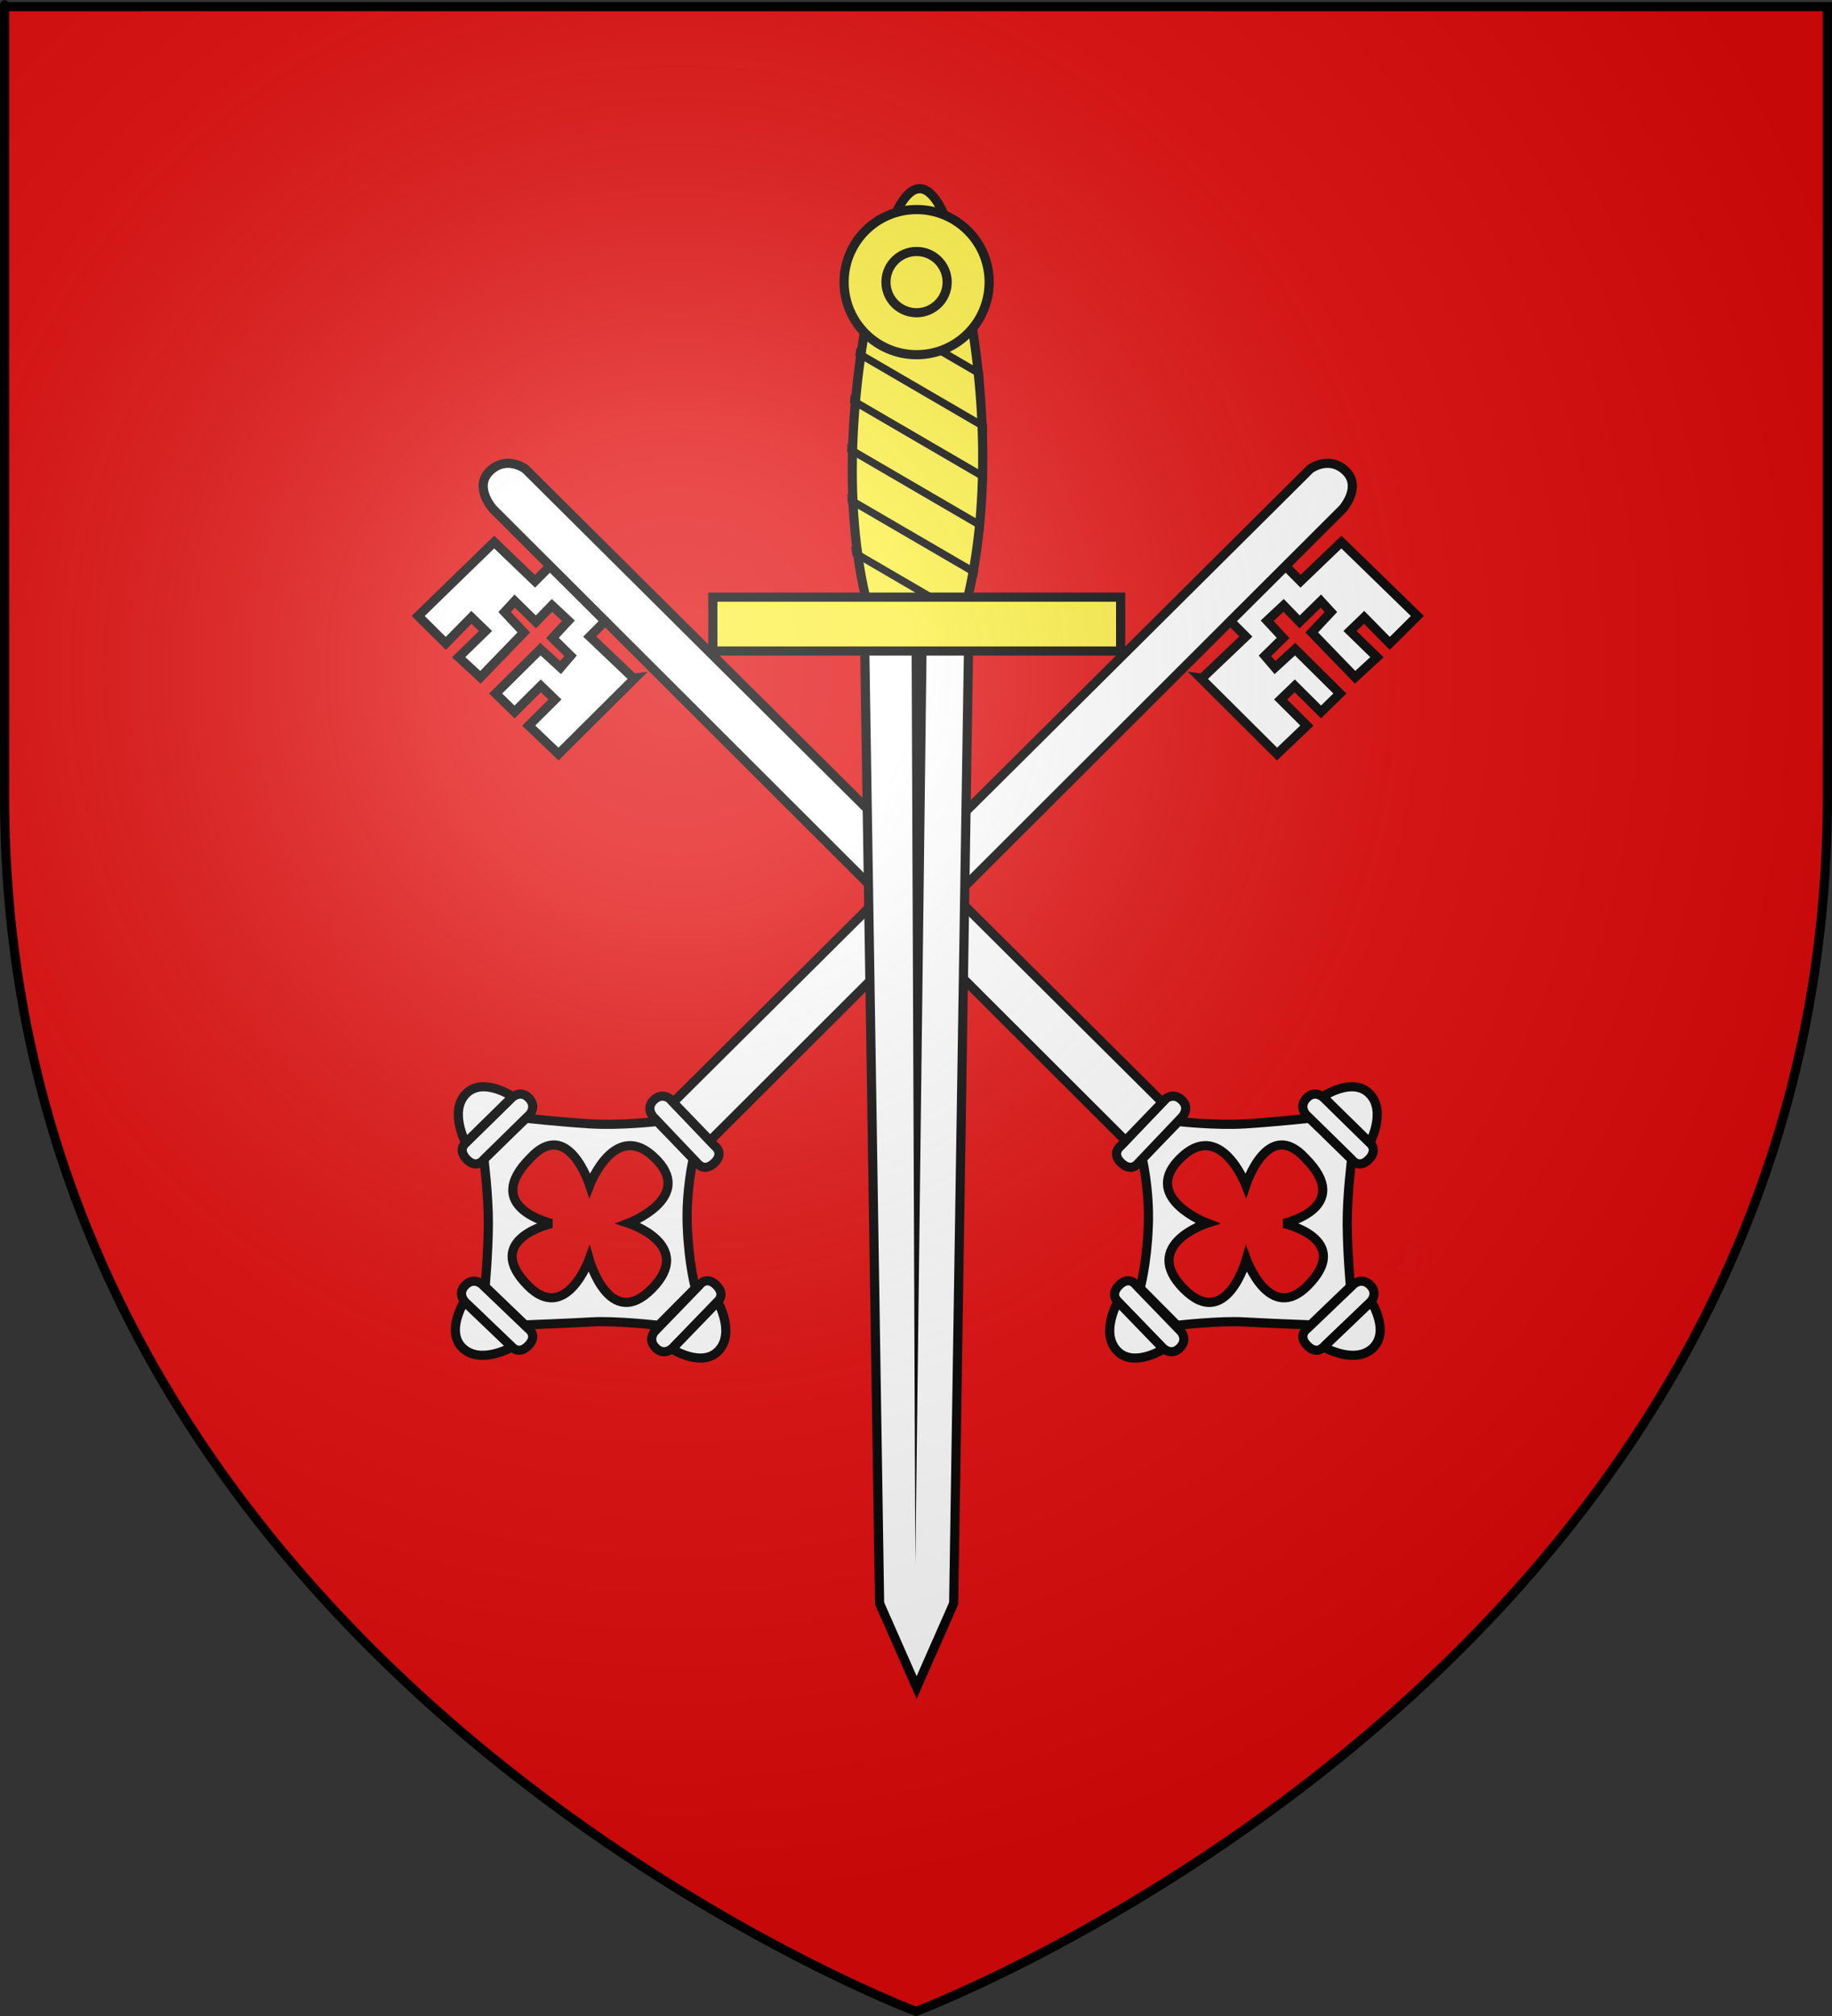 <?xml version="1.0" encoding="UTF-8" standalone="no"?>
<svg
   xmlns:dc="http://purl.org/dc/elements/1.1/"
   xmlns:cc="http://web.resource.org/cc/"
   xmlns:rdf="http://www.w3.org/1999/02/22-rdf-syntax-ns#"
   xmlns:svg="http://www.w3.org/2000/svg"
   xmlns="http://www.w3.org/2000/svg"
   xmlns:xlink="http://www.w3.org/1999/xlink"
   xmlns:sodipodi="http://sodipodi.sourceforge.net/DTD/sodipodi-0.dtd"
   xmlns:inkscape="http://www.inkscape.org/namespaces/inkscape"
   height="660"
   width="600"
   version="1.0"
   id="svg2"
   sodipodi:version="0.32"
   inkscape:version="0.45.1"
   sodipodi:docname="Blason_Coincy_(Aisne).svg"
   sodipodi:docbase="C:\Documents and Settings\Cyrille Delon\Bureau\blasons"
   inkscape:export-filename="/Users/olivier/Desktop/Blason Rouge/Blason_Vide_3D.png"
   inkscape:export-xdpi="144"
   inkscape:export-ydpi="144"
   inkscape:output_extension="org.inkscape.output.svg.inkscape">
  <rect width="100%" height="100%" fill="#333333" stroke="none"/>
  <sodipodi:namedview
     inkscape:window-height="712"
     inkscape:window-width="1024"
     inkscape:pageshadow="2"
     inkscape:pageopacity="0.0"
     guidetolerance="10.0"
     gridtolerance="10.0"
     objecttolerance="10.0"
     borderopacity="1.0"
     bordercolor="#666666"
     pagecolor="#ffffff"
     id="base"
     showgrid="false"
     height="660px"
     inkscape:zoom="0.78181818"
     inkscape:cx="300"
     inkscape:cy="292.38184"
     inkscape:window-x="22"
     inkscape:window-y="29"
     inkscape:current-layer="layer3" />
  <desc
     id="desc4">Flag of Canton of Valais (Wallis)</desc>
  <defs
     id="defs6">
    <linearGradient
       id="linearGradient2893">
      <stop
         style="stop-color:white;stop-opacity:0.314;"
         offset="0"
         id="stop2895" />
      <stop
         id="stop2897"
         offset="0.19"
         style="stop-color:white;stop-opacity:0.251;" />
      <stop
         style="stop-color:#6b6b6b;stop-opacity:0.125;"
         offset="0.6"
         id="stop2901" />
      <stop
         style="stop-color:black;stop-opacity:0.125;"
         offset="1"
         id="stop2899" />
    </linearGradient>
    <linearGradient
       id="linearGradient2885">
      <stop
         id="stop2887"
         offset="0"
         style="stop-color:white;stop-opacity:1;" />
      <stop
         style="stop-color:white;stop-opacity:1;"
         offset="0.229"
         id="stop2891" />
      <stop
         id="stop2889"
         offset="1"
         style="stop-color:black;stop-opacity:1;" />
    </linearGradient>
    <linearGradient
       id="linearGradient2955">
      <stop
         id="stop2867"
         offset="0"
         style="stop-color:#fd0000;stop-opacity:1;" />
      <stop
         style="stop-color:#e77275;stop-opacity:0.659;"
         offset="0.5"
         id="stop2873" />
      <stop
         style="stop-color:black;stop-opacity:0.323;"
         offset="1"
         id="stop2959" />
    </linearGradient>
    <radialGradient
       inkscape:collect="always"
       xlink:href="#linearGradient2955"
       id="radialGradient2961"
       cx="225.524"
       cy="218.901"
       fx="225.524"
       fy="218.901"
       r="300"
       gradientTransform="matrix(-4.167939e-4,2.183,-1.884,-3.599562e-4,615.597,-289.121)"
       gradientUnits="userSpaceOnUse" />
    <polygon
       id="star"
       transform="scale(53,53)"
       points="0,-1 0.588,0.809 -0.951,-0.309 0.951,-0.309 -0.588,0.809 0,-1 " />
    <clipPath
       id="clip">
      <path
         d="M 0,-200 L 0,600 L 300,600 L 300,-200 L 0,-200 z "
         id="path10" />
    </clipPath>
    <radialGradient
       inkscape:collect="always"
       xlink:href="#linearGradient2955"
       id="radialGradient1911"
       gradientUnits="userSpaceOnUse"
       gradientTransform="matrix(-4.167939e-4,2.183,-1.884,-3.599562e-4,615.597,-289.121)"
       cx="225.524"
       cy="218.901"
       fx="225.524"
       fy="218.901"
       r="300" />
    <radialGradient
       inkscape:collect="always"
       xlink:href="#linearGradient2955"
       id="radialGradient2865"
       gradientUnits="userSpaceOnUse"
       gradientTransform="matrix(0,1.749,-1.593,-1.049767e-7,551.788,-191.29)"
       cx="225.524"
       cy="218.901"
       fx="225.524"
       fy="218.901"
       r="300" />
    <radialGradient
       inkscape:collect="always"
       xlink:href="#linearGradient2955"
       id="radialGradient2871"
       gradientUnits="userSpaceOnUse"
       gradientTransform="matrix(0,1.386,-1.323,-5.741131e-8,-158.082,-109.541)"
       cx="225.524"
       cy="218.901"
       fx="225.524"
       fy="218.901"
       r="300" />
    <radialGradient
       inkscape:collect="always"
       xlink:href="#linearGradient2893"
       id="radialGradient3163"
       gradientUnits="userSpaceOnUse"
       gradientTransform="matrix(1.353,0,0,1.349,-77.629,-85.747)"
       cx="221.445"
       cy="226.331"
       fx="221.445"
       fy="226.331"
       r="300" />
  </defs>
  <g
     inkscape:groupmode="layer"
     id="layer3"
     inkscape:label="Fond écu"
     style="display:inline">
    <g
       id="g6184">
      <path
         sodipodi:nodetypes="cccccc"
         d="M 300,658.5 C 300,658.5 598.5,546.18 598.5,260.728 C 598.5,-24.723 598.5,2.176 598.5,2.176 L 1.5,2.176 L 1.5,260.728 C 1.5,546.18 300,658.5 300,658.5 z "
         style="fill:#e20909;fill-opacity:1;fill-rule:evenodd;stroke:none;stroke-width:1px;stroke-linecap:butt;stroke-linejoin:miter;stroke-opacity:1"
         id="path2855" />
      <g
         transform="translate(5.02,-2.31)"
         id="g3740"
         style="display:inline">
        <g
           id="g3691">
          <path
             d="M 380.924,369.461 L 369.097,381.633 C 369.097,381.633 371.508,391.969 371.063,403.591 C 370.576,416.313 368.38,424.036 368.38,424.036 L 380.467,436.199 C 380.467,436.199 394.416,434.615 402.352,435.077 C 410.288,435.54 424.218,436.056 424.218,436.056 L 437.262,423.523 C 437.262,423.523 436.267,412.533 436.205,403.096 C 436.142,393.659 437.684,381.592 437.684,381.592 L 423.875,368.411 C 423.875,368.411 412.556,369.626 402.981,370.228 C 392.888,370.863 380.924,369.461 380.924,369.461 z M 381.404,381.66 C 394.6,368.358 403.01,390.286 403.01,390.286 C 403.01,390.286 410.167,368.094 422.412,381.396 C 438.682,397.621 415.464,402.85 415.464,402.85 C 415.464,402.85 438.385,407.965 423.236,423.226 C 410.831,435.723 403.184,414.612 403.184,414.612 C 403.184,414.612 396.524,438.396 382.568,424.15 C 368.491,409.781 390.331,402.76 390.331,402.76 C 390.331,402.76 369.291,394.735 380.774,382.316 C 380.986,382.087 381.195,381.872 381.404,381.66 z "
             style="fill:#ffffff;fill-opacity:1;fill-rule:evenodd;stroke:#000000;stroke-width:3;stroke-linecap:butt;stroke-linejoin:miter;stroke-miterlimit:4;stroke-dasharray:none;stroke-opacity:1"
             id="path2872" />
          <path
             d="M 454.793,409.119 C 454.875,409.695 454.874,410.293 454.897,410.877 C 455.008,411.717 454.969,412.559 454.948,413.402 C 454.822,414.159 454.611,414.898 454.427,415.642 C 454.42,416.386 453.918,416.385 453.527,416.762 C 452.972,416.922 452.394,416.974 451.824,417.059 L 455.816,419.184 C 456.416,419.078 457.036,419.035 457.597,418.775 C 458.067,418.297 458.58,418.069 458.619,417.273 C 458.802,416.5 459.01,415.733 459.149,414.95 C 459.177,414.089 459.232,413.229 459.108,412.37 C 459.108,411.788 459.077,411.206 459.176,410.63 L 454.793,409.119 z "
             style="opacity:0.01;fill:#ffffff;fill-opacity:1;stroke:#000000;stroke-width:3;stroke-miterlimit:4;stroke-dasharray:none;stroke-opacity:1;display:inline"
             id="path1952" />
          <g
             transform="matrix(-0.43,6.0220678e-2,6.0220678e-2,0.43,445.099,60.618)"
             style="fill:#ffffff;fill-opacity:1;stroke:#000000;stroke-width:6.911;stroke-miterlimit:4;stroke-dasharray:none;stroke-opacity:1"
             id="g7438">
            <path
               d="M 133.94,681.405 L 104.579,719.533 C 104.579,719.533 98.332,725.624 106.805,732.149 C 115.278,738.673 119.495,730.5 119.495,730.5 L 149.107,692.046 C 149.107,692.046 153.8,685.277 146.63,679.756 C 139.461,674.235 133.94,681.405 133.94,681.405 z "
               style="fill:#ffffff;fill-opacity:1;fill-rule:evenodd;stroke:#000000;stroke-width:6.911;stroke-linecap:butt;stroke-linejoin:miter;stroke-miterlimit:4;stroke-dasharray:none;stroke-opacity:1"
               id="path1964" />
            <path
               d="M 104.221,719.871 C 104.221,719.871 88.59,698.328 99.17,683.506 C 109.986,668.354 134.526,680.476 134.526,680.476 L 104.221,719.871 z "
               style="fill:#ffffff;fill-opacity:1;fill-rule:evenodd;stroke:#000000;stroke-width:6.911;stroke-linecap:butt;stroke-linejoin:miter;stroke-miterlimit:4;stroke-dasharray:none;stroke-opacity:1"
               id="path1966" />
          </g>
          <g
             transform="matrix(-0.43,6.0220678e-2,6.0220678e-2,0.43,457.216,114.885)"
             style="fill:#ffffff;fill-opacity:1;stroke:#000000;stroke-width:6.911;stroke-miterlimit:4;stroke-dasharray:none;stroke-opacity:1;display:inline"
             id="g7442">
            <g
               transform="matrix(-3.191847e-2,-0.999,0.999,-3.191847e-2,-545.384,867.003)"
               style="fill:#ffffff;fill-opacity:1;stroke:#000000;stroke-width:6.911;stroke-miterlimit:4;stroke-dasharray:none;stroke-opacity:1"
               id="g7454">
              <path
                 d="M 133.94,681.405 L 104.579,719.533 C 104.579,719.533 98.332,725.624 106.805,732.149 C 115.278,738.673 119.495,730.5 119.495,730.5 L 149.107,692.046 C 149.107,692.046 153.8,685.277 146.63,679.756 C 139.461,674.235 133.94,681.405 133.94,681.405 z "
                 style="fill:#ffffff;fill-opacity:1;fill-rule:evenodd;stroke:#000000;stroke-width:6.911;stroke-linecap:butt;stroke-linejoin:miter;stroke-miterlimit:4;stroke-dasharray:none;stroke-opacity:1"
                 id="path7444" />
              <path
                 d="M 104.221,719.871 C 104.221,719.871 88.59,698.328 99.17,683.506 C 109.986,668.354 134.526,680.476 134.526,680.476 L 104.221,719.871 z "
                 style="fill:#ffffff;fill-opacity:1;fill-rule:evenodd;stroke:#000000;stroke-width:6.911;stroke-linecap:butt;stroke-linejoin:miter;stroke-miterlimit:4;stroke-dasharray:none;stroke-opacity:1"
                 id="path7446" />
            </g>
          </g>
          <g
             transform="matrix(0.431,-4.8842552e-2,-4.8842552e-2,-0.431,351.319,743.792)"
             style="fill:#ffffff;fill-opacity:1;stroke:#000000;stroke-width:6.911;stroke-miterlimit:4;stroke-dasharray:none;stroke-opacity:1;display:inline"
             id="g7448">
            <path
               d="M 133.94,681.405 L 104.579,719.533 C 104.579,719.533 98.332,725.624 106.805,732.149 C 115.278,738.673 119.495,730.5 119.495,730.5 L 149.107,692.046 C 149.107,692.046 153.8,685.277 146.63,679.756 C 139.461,674.235 133.94,681.405 133.94,681.405 z "
               style="fill:#ffffff;fill-opacity:1;fill-rule:evenodd;stroke:#000000;stroke-width:6.911;stroke-linecap:butt;stroke-linejoin:miter;stroke-miterlimit:4;stroke-dasharray:none;stroke-opacity:1"
               id="path7450" />
            <path
               d="M 104.221,719.871 C 104.221,719.871 88.59,698.328 99.17,683.506 C 109.986,668.354 134.526,680.476 134.526,680.476 L 104.221,719.871 z "
               style="fill:#ffffff;fill-opacity:1;fill-rule:evenodd;stroke:#000000;stroke-width:6.911;stroke-linecap:butt;stroke-linejoin:miter;stroke-miterlimit:4;stroke-dasharray:none;stroke-opacity:1"
               id="path7452" />
          </g>
          <path
             d="M 382.149,367.988 L 367.755,383.128 C 367.755,383.128 365.559,386.215 362.195,383.016 C 358.83,379.817 362.054,377.462 362.054,377.462 L 376.572,362.193 C 376.572,362.193 379.162,359.728 382.009,362.434 C 384.856,365.141 382.149,367.988 382.149,367.988 z "
             style="fill:#ffffff;fill-opacity:1;fill-rule:evenodd;stroke:#000000;stroke-width:3;stroke-linecap:butt;stroke-linejoin:miter;stroke-miterlimit:4;stroke-dasharray:none;stroke-opacity:1;display:inline"
             id="path7472" />
          <path
             d="M 167.054,155.855 C 167.054,155.855 160.955,151.255 155.453,156.478 C 149.951,161.701 156.417,168.922 156.417,168.922 L 363.598,375.736 L 375.673,363.201 L 167.054,155.855 z "
             style="fill:#ffffff;fill-opacity:1;fill-rule:evenodd;stroke:#000000;stroke-width:3;stroke-linecap:butt;stroke-linejoin:miter;stroke-miterlimit:4;stroke-dasharray:none;stroke-opacity:1"
             id="path7552" />
          <path
             d="M 193.148,205.677 L 188.118,210.704 L 202.476,224.362 L 202.913,224.301 L 177.9,249.178 L 168.135,239.859 L 176.733,231.308 L 172.099,226.837 L 163.501,235.388 L 157.312,229.353 L 171.976,214.831 L 178.569,220.848 L 181.854,217.01 L 175.915,211.163 L 181.137,205.533 L 175.757,200.499 L 170.503,205.91 L 163.538,199.093 L 160.254,202.67 L 166.534,209.36 L 152.338,224.039 L 145.184,217.471 L 154.001,208.889 L 149.367,204.418 L 140.987,212.939 L 131.938,203.965 L 156.824,179.774 L 170.197,192.595 L 175.074,187.681 L 193.148,205.677 z "
             style="fill:#ffffff;fill-opacity:1;fill-rule:evenodd;stroke:#000000;stroke-width:3;stroke-linecap:butt;stroke-linejoin:miter;stroke-miterlimit:4;stroke-dasharray:none;stroke-opacity:1"
             id="path7554" />
        </g>
        <g
           id="g3708"
           transform="matrix(-1,0,0,1,591.124,0)">
          <path
             id="path3710"
             style="fill:#ffffff;fill-opacity:1;fill-rule:evenodd;stroke:#000000;stroke-width:3;stroke-linecap:butt;stroke-linejoin:miter;stroke-miterlimit:4;stroke-dasharray:none;stroke-opacity:1"
             d="M 380.924,369.461 L 369.097,381.633 C 369.097,381.633 371.508,391.969 371.063,403.591 C 370.576,416.313 368.38,424.036 368.38,424.036 L 380.467,436.199 C 380.467,436.199 394.416,434.615 402.352,435.077 C 410.288,435.54 424.218,436.056 424.218,436.056 L 437.262,423.523 C 437.262,423.523 436.267,412.533 436.205,403.096 C 436.142,393.659 437.684,381.592 437.684,381.592 L 423.875,368.411 C 423.875,368.411 412.556,369.626 402.981,370.228 C 392.888,370.863 380.924,369.461 380.924,369.461 z M 381.404,381.66 C 394.6,368.358 403.01,390.286 403.01,390.286 C 403.01,390.286 410.167,368.094 422.412,381.396 C 438.682,397.621 415.464,402.85 415.464,402.85 C 415.464,402.85 438.385,407.965 423.236,423.226 C 410.831,435.723 403.184,414.612 403.184,414.612 C 403.184,414.612 396.524,438.396 382.568,424.15 C 368.491,409.781 390.331,402.76 390.331,402.76 C 390.331,402.76 369.291,394.735 380.774,382.316 C 380.986,382.087 381.195,381.872 381.404,381.66 z " />
          <path
             id="path3712"
             style="opacity:0.01;fill:#ffffff;fill-opacity:1;stroke:#000000;stroke-width:3;stroke-miterlimit:4;stroke-dasharray:none;stroke-opacity:1;display:inline"
             d="M 454.793,409.119 C 454.875,409.695 454.874,410.293 454.897,410.877 C 455.008,411.717 454.969,412.559 454.948,413.402 C 454.822,414.159 454.611,414.898 454.427,415.642 C 454.42,416.386 453.918,416.385 453.527,416.762 C 452.972,416.922 452.394,416.974 451.824,417.059 L 455.816,419.184 C 456.416,419.078 457.036,419.035 457.597,418.775 C 458.067,418.297 458.58,418.069 458.619,417.273 C 458.802,416.5 459.01,415.733 459.149,414.95 C 459.177,414.089 459.232,413.229 459.108,412.37 C 459.108,411.788 459.077,411.206 459.176,410.63 L 454.793,409.119 z " />
          <g
             id="g3714"
             style="fill:#ffffff;fill-opacity:1;stroke:#000000;stroke-width:6.911;stroke-miterlimit:4;stroke-dasharray:none;stroke-opacity:1"
             transform="matrix(-0.43,6.0220678e-2,6.0220678e-2,0.43,445.099,60.618)">
            <path
               id="path3716"
               style="fill:#ffffff;fill-opacity:1;fill-rule:evenodd;stroke:#000000;stroke-width:6.911;stroke-linecap:butt;stroke-linejoin:miter;stroke-miterlimit:4;stroke-dasharray:none;stroke-opacity:1"
               d="M 133.94,681.405 L 104.579,719.533 C 104.579,719.533 98.332,725.624 106.805,732.149 C 115.278,738.673 119.495,730.5 119.495,730.5 L 149.107,692.046 C 149.107,692.046 153.8,685.277 146.63,679.756 C 139.461,674.235 133.94,681.405 133.94,681.405 z " />
            <path
               id="path3718"
               style="fill:#ffffff;fill-opacity:1;fill-rule:evenodd;stroke:#000000;stroke-width:6.911;stroke-linecap:butt;stroke-linejoin:miter;stroke-miterlimit:4;stroke-dasharray:none;stroke-opacity:1"
               d="M 104.221,719.871 C 104.221,719.871 88.59,698.328 99.17,683.506 C 109.986,668.354 134.526,680.476 134.526,680.476 L 104.221,719.871 z " />
          </g>
          <g
             id="g3720"
             style="fill:#ffffff;fill-opacity:1;stroke:#000000;stroke-width:6.911;stroke-miterlimit:4;stroke-dasharray:none;stroke-opacity:1;display:inline"
             transform="matrix(-0.43,6.0220678e-2,6.0220678e-2,0.43,457.216,114.885)">
            <g
               id="g3722"
               style="fill:#ffffff;fill-opacity:1;stroke:#000000;stroke-width:6.911;stroke-miterlimit:4;stroke-dasharray:none;stroke-opacity:1"
               transform="matrix(-3.191847e-2,-0.999,0.999,-3.191847e-2,-545.384,867.003)">
              <path
                 id="path3724"
                 style="fill:#ffffff;fill-opacity:1;fill-rule:evenodd;stroke:#000000;stroke-width:6.911;stroke-linecap:butt;stroke-linejoin:miter;stroke-miterlimit:4;stroke-dasharray:none;stroke-opacity:1"
                 d="M 133.94,681.405 L 104.579,719.533 C 104.579,719.533 98.332,725.624 106.805,732.149 C 115.278,738.673 119.495,730.5 119.495,730.5 L 149.107,692.046 C 149.107,692.046 153.8,685.277 146.63,679.756 C 139.461,674.235 133.94,681.405 133.94,681.405 z " />
              <path
                 id="path3726"
                 style="fill:#ffffff;fill-opacity:1;fill-rule:evenodd;stroke:#000000;stroke-width:6.911;stroke-linecap:butt;stroke-linejoin:miter;stroke-miterlimit:4;stroke-dasharray:none;stroke-opacity:1"
                 d="M 104.221,719.871 C 104.221,719.871 88.59,698.328 99.17,683.506 C 109.986,668.354 134.526,680.476 134.526,680.476 L 104.221,719.871 z " />
            </g>
          </g>
          <g
             id="g3728"
             style="fill:#ffffff;fill-opacity:1;stroke:#000000;stroke-width:6.911;stroke-miterlimit:4;stroke-dasharray:none;stroke-opacity:1;display:inline"
             transform="matrix(0.431,-4.8842552e-2,-4.8842552e-2,-0.431,351.319,743.792)">
            <path
               id="path3730"
               style="fill:#ffffff;fill-opacity:1;fill-rule:evenodd;stroke:#000000;stroke-width:6.911;stroke-linecap:butt;stroke-linejoin:miter;stroke-miterlimit:4;stroke-dasharray:none;stroke-opacity:1"
               d="M 133.94,681.405 L 104.579,719.533 C 104.579,719.533 98.332,725.624 106.805,732.149 C 115.278,738.673 119.495,730.5 119.495,730.5 L 149.107,692.046 C 149.107,692.046 153.8,685.277 146.63,679.756 C 139.461,674.235 133.94,681.405 133.94,681.405 z " />
            <path
               id="path3732"
               style="fill:#ffffff;fill-opacity:1;fill-rule:evenodd;stroke:#000000;stroke-width:6.911;stroke-linecap:butt;stroke-linejoin:miter;stroke-miterlimit:4;stroke-dasharray:none;stroke-opacity:1"
               d="M 104.221,719.871 C 104.221,719.871 88.59,698.328 99.17,683.506 C 109.986,668.354 134.526,680.476 134.526,680.476 L 104.221,719.871 z " />
          </g>
          <path
             id="path3734"
             style="fill:#ffffff;fill-opacity:1;fill-rule:evenodd;stroke:#000000;stroke-width:3;stroke-linecap:butt;stroke-linejoin:miter;stroke-miterlimit:4;stroke-dasharray:none;stroke-opacity:1;display:inline"
             d="M 382.149,367.988 L 367.755,383.128 C 367.755,383.128 365.559,386.215 362.195,383.016 C 358.83,379.817 362.054,377.462 362.054,377.462 L 376.572,362.193 C 376.572,362.193 379.162,359.728 382.009,362.434 C 384.856,365.141 382.149,367.988 382.149,367.988 z " />
          <path
             id="path3736"
             style="fill:#ffffff;fill-opacity:1;fill-rule:evenodd;stroke:#000000;stroke-width:3;stroke-linecap:butt;stroke-linejoin:miter;stroke-miterlimit:4;stroke-dasharray:none;stroke-opacity:1"
             d="M 167.054,155.855 C 167.054,155.855 160.955,151.255 155.453,156.478 C 149.951,161.701 156.417,168.922 156.417,168.922 L 363.598,375.736 L 375.673,363.201 L 167.054,155.855 z " />
          <path
             id="path3738"
             style="fill:#ffffff;fill-opacity:1;fill-rule:evenodd;stroke:#000000;stroke-width:3;stroke-linecap:butt;stroke-linejoin:miter;stroke-miterlimit:4;stroke-dasharray:none;stroke-opacity:1"
             d="M 193.148,205.677 L 188.118,210.704 L 202.476,224.362 L 202.913,224.301 L 177.9,249.178 L 168.135,239.859 L 176.733,231.308 L 172.099,226.837 L 163.501,235.388 L 157.312,229.353 L 171.976,214.831 L 178.569,220.848 L 181.854,217.01 L 175.915,211.163 L 181.137,205.533 L 175.757,200.499 L 170.503,205.91 L 163.538,199.093 L 160.254,202.67 L 166.534,209.36 L 152.338,224.039 L 145.184,217.471 L 154.001,208.889 L 149.367,204.418 L 140.987,212.939 L 131.938,203.965 L 156.824,179.774 L 170.197,192.595 L 175.074,187.681 L 193.148,205.677 z " />
        </g>
      </g>
      <g
         id="g3278">
        <path
           d="M 287.509,87.521 C 295.937,53.19 306.605,53.19 314.62,87.521 C 322.636,121.851 325.111,164.109 316.271,198.44 C 307.43,232.771 293.049,232.771 284.209,198.44 C 275.368,164.109 279.081,121.851 287.509,87.521 z "
           style="fill:#fcef3c;fill-opacity:1;fill-rule:nonzero;stroke:#000000;stroke-width:3;stroke-miterlimit:4;stroke-dasharray:none;stroke-opacity:1"
           id="rect4549" />
        <g
           transform="matrix(0.825,0,0,0.825,81.447,-99.962)"
           id="g4551"
           style="stroke-width:3.636;stroke-miterlimit:4;stroke-dasharray:none">
          <path
             d="M 244.457,371.58 L 285.873,371.58 L 279.873,757.438 L 265.165,790.794 L 250.457,757.438 L 244.457,371.58 z "
             style="fill:#ffffff;fill-opacity:1;fill-rule:nonzero;stroke:#000000;stroke-width:3.636;stroke-miterlimit:4;stroke-opacity:1;stroke-dasharray:none"
             id="rect2770" />
          <path
             d="M 263.156,375.062 L 264.652,742.094 L 269.156,375.062 L 263.156,375.062 z "
             style="fill:#000000;fill-opacity:1;fill-rule:evenodd;stroke:none;stroke-width:3.636;stroke-linecap:butt;stroke-linejoin:miter;stroke-miterlimit:4;stroke-dasharray:none;stroke-opacity:1"
             id="path2773" />
        </g>
        <path
           d="M 291.199,70.617 C 290.878,71.395 290.563,72.163 290.271,72.937 L 316.133,87.996 C 315.875,86.892 315.604,85.795 315.334,84.695 L 291.199,70.617 z M 286.661,84.489 C 286.443,85.312 286.227,86.139 286.016,86.964 L 319.846,106.69 C 319.671,105.622 319.492,104.558 319.305,103.493 L 286.661,84.489 z M 283.231,98.98 C 283.052,99.831 282.861,100.681 282.69,101.533 L 322.192,124.533 C 322.094,123.517 321.993,122.506 321.883,121.49 L 283.231,98.98 z M 280.498,113.91 C 280.364,114.777 280.237,115.645 280.111,116.514 L 323.301,141.68 C 323.272,140.71 323.239,139.736 323.198,138.766 L 280.498,113.91 z M 278.59,129.303 C 278.504,130.199 278.409,131.089 278.332,131.985 L 323.25,158.157 C 323.285,157.218 323.303,156.285 323.327,155.346 L 278.59,129.303 z M 277.533,145.187 C 277.502,146.121 277.476,147.063 277.456,147.997 L 322.115,174.014 C 322.211,173.115 322.288,172.207 322.373,171.307 L 277.533,145.187 z M 277.533,161.689 C 277.566,162.661 277.591,163.632 277.636,164.603 L 319.923,189.228 C 319.99,188.929 320.063,188.622 320.13,188.325 C 320.227,187.764 320.321,187.21 320.413,186.649 L 277.533,161.689 z M 278.745,178.888 C 278.9,179.922 279.05,180.965 279.209,182.008 L 316.494,203.745 C 316.728,202.921 316.95,202.099 317.164,201.269 L 278.745,178.888 z "
           style="fill:#000000;fill-opacity:1;fill-rule:nonzero;stroke:none;stroke-width:3;stroke-miterlimit:4;stroke-opacity:1;stroke-dasharray:none"
           id="path16111" />
        <rect
           width="133.561"
           height="17.639"
           x="233.459"
           y="195.491"
           style="fill:#fcef3c;fill-opacity:1;fill-rule:nonzero;stroke:#000000;stroke-width:3;stroke-miterlimit:4;stroke-dasharray:none;stroke-opacity:1"
           id="rect1882" />
        <g
           transform="matrix(0.825,0,0,0.825,77.258,-96.662)"
           id="g5445"
           style="stroke-width:3.636;stroke-miterlimit:4;stroke-dasharray:none">
          <path
             d="M 317.693,37.924 C 317.699,53.828 304.808,66.724 288.904,66.724 C 273,66.724 260.108,53.828 260.114,37.924 C 260.108,22.02 273,9.124 288.904,9.124 C 304.808,9.124 317.699,22.02 317.693,37.924 z "
             transform="translate(-18.662,191.199)"
             style="fill:#fcef3c;fill-opacity:1;fill-rule:nonzero;stroke:#000000;stroke-width:3.636;stroke-miterlimit:4;stroke-dasharray:none;stroke-opacity:1"
             id="path5443" />
          <path
             d="M 161.624,35.904 C 161.627,43.717 155.295,50.052 147.482,50.052 C 139.67,50.052 133.337,43.717 133.34,35.904 C 133.337,28.092 139.67,21.757 147.482,21.757 C 155.295,21.757 161.627,28.092 161.624,35.904 L 161.624,35.904 z "
             transform="matrix(0.859,0,0,0.859,143.525,198.275)"
             style="fill:#fcef3c;fill-opacity:1;fill-rule:nonzero;stroke:#000000;stroke-width:4.232;stroke-miterlimit:4;stroke-dasharray:none;stroke-opacity:1"
             id="path5441" />
        </g>
      </g>
    </g>
  </g>
  <g
     inkscape:groupmode="layer"
     id="layer4"
     inkscape:label="Meubles"
     sodipodi:insensitive="true" />
  <g
     inkscape:groupmode="layer"
     id="layer2"
     inkscape:label="Reflet final"
     sodipodi:insensitive="true">
    <path
       sodipodi:nodetypes="cccccc"
       d="M 300,658.5 C 300,658.5 598.5,546.18 598.5,260.728 C 598.5,-24.723 598.5,2.176 598.5,2.176 L 1.5,2.176 L 1.5,260.728 C 1.5,546.18 300,658.5 300,658.5 z "
       style="opacity:1;fill:url(#radialGradient3163);fill-opacity:1;fill-rule:evenodd;stroke:none;stroke-width:1px;stroke-linecap:butt;stroke-linejoin:miter;stroke-opacity:1"
       id="path2875"
       inkscape:export-xdpi="144"
       inkscape:export-ydpi="144" />
  </g>
  <g
     inkscape:groupmode="layer"
     id="layer1"
     inkscape:label="Contour final"
     sodipodi:insensitive="true">
    <path
       sodipodi:nodetypes="cccccc"
       d="M 300,658.5 C 300,658.5 1.5,546.18 1.5,260.728 C 1.5,-24.723 1.5,2.176 1.5,2.176 L 598.5,2.176 L 598.5,260.728 C 598.5,546.18 300,658.5 300,658.5 z "
       style="opacity:1;fill:none;fill-opacity:1;fill-rule:evenodd;stroke:#000000;stroke-width:3;stroke-linecap:butt;stroke-linejoin:miter;stroke-miterlimit:4;stroke-dasharray:none;stroke-opacity:1"
       id="path1411"
       inkscape:export-xdpi="144"
       inkscape:export-ydpi="144" />
  </g>
</svg>
